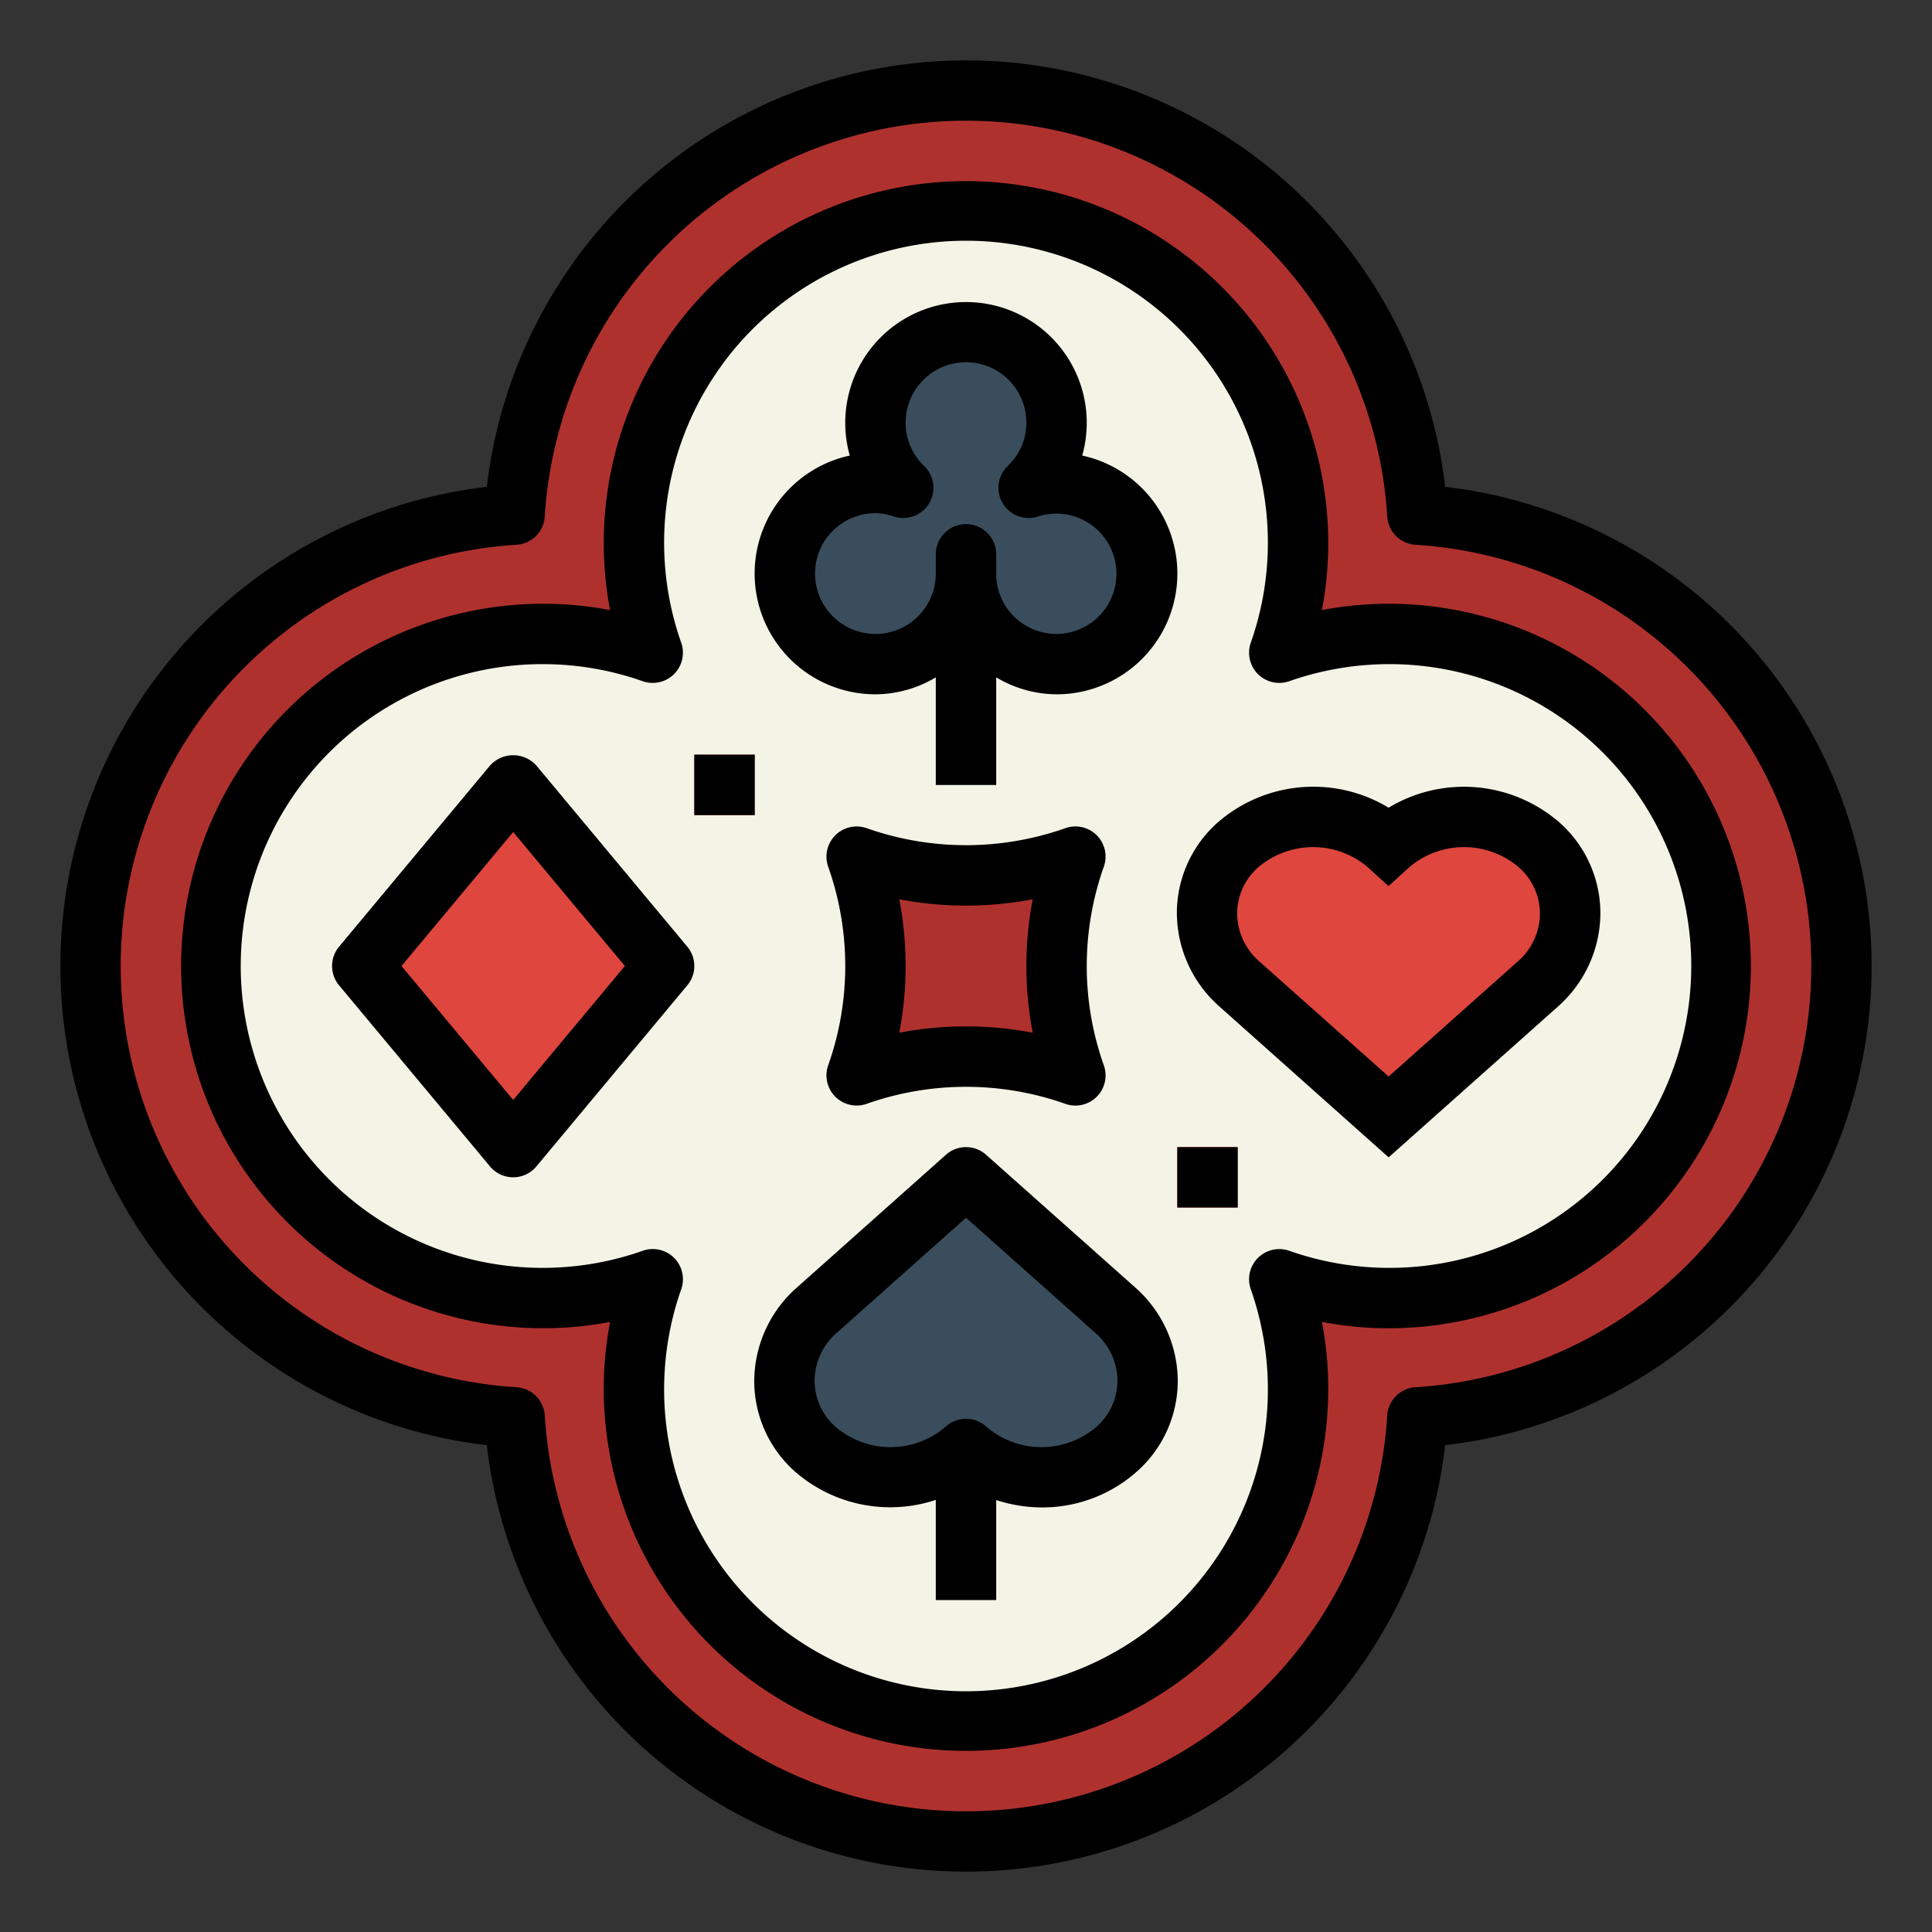 <svg height="512" viewBox="0 0 64 64" width="512" xmlns="http://www.w3.org/2000/svg"><rect x="0" y="0" width="64" height="64" fill="#333333" stroke="none"/><g id="Filled_outline" data-name="Filled outline"><path d="m61 32a14.988 14.988 0 0 0 -14.048-14.952 14.981 14.981 0 0 0 -29.9 0 14.981 14.981 0 0 0 0 29.9 14.981 14.981 0 0 0 29.9 0 14.988 14.988 0 0 0 14.048-14.948z" fill="#af312e"/><path d="m46 21a10.96 10.96 0 0 0 -3.624.624 11 11 0 1 0 -20.752 0 11 11 0 1 0 0 20.752 11 11 0 1 0 20.752 0 11 11 0 1 0 3.624-21.376zm-17.624 14.624a10.836 10.836 0 0 0 0-7.248 10.836 10.836 0 0 0 7.248 0 10.836 10.836 0 0 0 0 7.248 10.836 10.836 0 0 0 -7.248 0z" fill="#f4f4e6"/><path d="m35 16a2.967 2.967 0 0 0 -.927.161 3 3 0 1 0 -4.146 0 2.967 2.967 0 0 0 -.927-.161 3 3 0 1 0 3 3 3 3 0 1 0 3-3z" fill="#394d5c"/><path d="m31 18h2v8h-2z" fill="#394d5c"/><path d="m17 26-5 6 5 6 5-6z" fill="#de463e"/><path d="m46 28a3.8 3.8 0 0 0 -5 0 3.054 3.054 0 0 0 .029 4.572l4.971 4.428 4.97-4.428a3.054 3.054 0 0 0 .03-4.572 3.8 3.8 0 0 0 -5 0z" fill="#de463e"/><path d="m32 48a3.8 3.8 0 0 1 -5 0 3.054 3.054 0 0 1 .029-4.572l4.971-4.428 4.97 4.428a3.054 3.054 0 0 1 .03 4.572 3.8 3.8 0 0 1 -5 0z" fill="#394d5c"/><path d="m31 48h2v5h-2z" fill="#394d5c"/><path d="m23 25h2v2h-2z" fill="#af312e"/><path d="m39 38h2v2h-2z" fill="#af312e"/><path d="m47.873 16.127a15.981 15.981 0 0 0 -31.746 0 15.981 15.981 0 0 0 0 31.746 15.981 15.981 0 0 0 31.746 0 15.981 15.981 0 0 0 0-31.746zm-.984 29.827a1 1 0 0 0 -.935.935 13.981 13.981 0 0 1 -27.908 0 1 1 0 0 0 -.935-.935 13.981 13.981 0 0 1 0-27.908 1 1 0 0 0 .935-.935 13.981 13.981 0 0 1 27.908 0 1 1 0 0 0 .935.935 13.981 13.981 0 0 1 0 27.908z"/><path d="m46 20a11.741 11.741 0 0 0 -2.21.21 11.741 11.741 0 0 0 .21-2.21 12 12 0 0 0 -24 0 11.741 11.741 0 0 0 .21 2.21 11.741 11.741 0 0 0 -2.21-.21 12 12 0 0 0 0 24 11.741 11.741 0 0 0 2.21-.21 11.741 11.741 0 0 0 -.21 2.21 12 12 0 0 0 24 0 11.741 11.741 0 0 0 -.21-2.21 11.741 11.741 0 0 0 2.21.21 12 12 0 0 0 0-24zm0 22a9.988 9.988 0 0 1 -3.294-.567 1 1 0 0 0 -1.273 1.273 10 10 0 1 1 -18.866 0 1 1 0 0 0 -.943-1.33.988.988 0 0 0 -.33.057 10 10 0 1 1 0-18.866 1 1 0 0 0 1.273-1.273 10 10 0 1 1 18.866 0 1 1 0 0 0 1.273 1.273 10 10 0 1 1 3.294 19.433z"/><path d="m36.331 27.669a1 1 0 0 0 -1.037-.236 9.889 9.889 0 0 1 -6.588 0 1 1 0 0 0 -1.273 1.273 9.852 9.852 0 0 1 0 6.588 1 1 0 0 0 1.273 1.273 9.889 9.889 0 0 1 6.588 0 .988.988 0 0 0 .33.057 1 1 0 0 0 .943-1.33 9.852 9.852 0 0 1 0-6.588 1 1 0 0 0 -.236-1.037zm-2.121 6.541a11.734 11.734 0 0 0 -4.42 0 11.734 11.734 0 0 0 0-4.42 11.775 11.775 0 0 0 4.42 0 11.734 11.734 0 0 0 0 4.42z"/><path d="m29 23a3.941 3.941 0 0 0 2-.562v3.562h2v-3.562a3.941 3.941 0 0 0 2 .562 4 4 0 0 0 .85-7.909 4 4 0 1 0 -7.7 0 4 4 0 0 0 .85 7.909zm0-6a2 2 0 0 1 .615.111 1 1 0 0 0 1-1.672 1.979 1.979 0 0 1 -.615-1.439 2 2 0 0 1 4 0 1.979 1.979 0 0 1 -.619 1.439 1 1 0 0 0 1 1.672 1.992 1.992 0 1 1 -1.381 1.889v-.638a1 1 0 1 0 -2 0v.638a2 2 0 1 1 -2-2z"/><path d="m17.768 25.36a1.033 1.033 0 0 0 -1.536 0l-5 6a1 1 0 0 0 0 1.28l5 6a1 1 0 0 0 1.536 0l5-6a1 1 0 0 0 0-1.28zm-.768 11.078-3.7-4.438 3.7-4.438 3.7 4.438z"/><path d="m46 26.756a4.826 4.826 0 0 0 -5.674.5 4.019 4.019 0 0 0 -1.341 3 4.154 4.154 0 0 0 1.379 3.059l5.636 5.024 5.645-5.028a4.151 4.151 0 0 0 1.37-3.052 4.019 4.019 0 0 0 -1.341-3 4.826 4.826 0 0 0 -5.674-.503zm4.306 5.069-4.306 3.836-4.3-3.828a2.119 2.119 0 0 1 -.718-1.574 2.041 2.041 0 0 1 .689-1.52 2.8 2.8 0 0 1 3.652 0l.674.614.674-.614a2.8 2.8 0 0 1 3.652 0 2.041 2.041 0 0 1 .689 1.52 2.112 2.112 0 0 1 -.706 1.566z"/><path d="m32.665 38.253a1 1 0 0 0 -1.33 0l-4.98 4.436a4.151 4.151 0 0 0 -1.37 3.052 4.019 4.019 0 0 0 1.341 3 4.8 4.8 0 0 0 4.674.945v3.314h2v-3.309a4.907 4.907 0 0 0 1.5.244 4.705 4.705 0 0 0 3.174-1.2 4.019 4.019 0 0 0 1.341-3 4.154 4.154 0 0 0 -1.379-3.059zm3.661 9.008a2.8 2.8 0 0 1 -3.652 0 1 1 0 0 0 -1.348 0 2.8 2.8 0 0 1 -3.652 0 2.041 2.041 0 0 1 -.689-1.52 2.112 2.112 0 0 1 .709-1.566l4.306-3.836 4.3 3.828a2.119 2.119 0 0 1 .718 1.574 2.041 2.041 0 0 1 -.692 1.52z"/><path d="m23 25h2v2h-2z"/><path d="m39 38h2v2h-2z"/></g></svg>